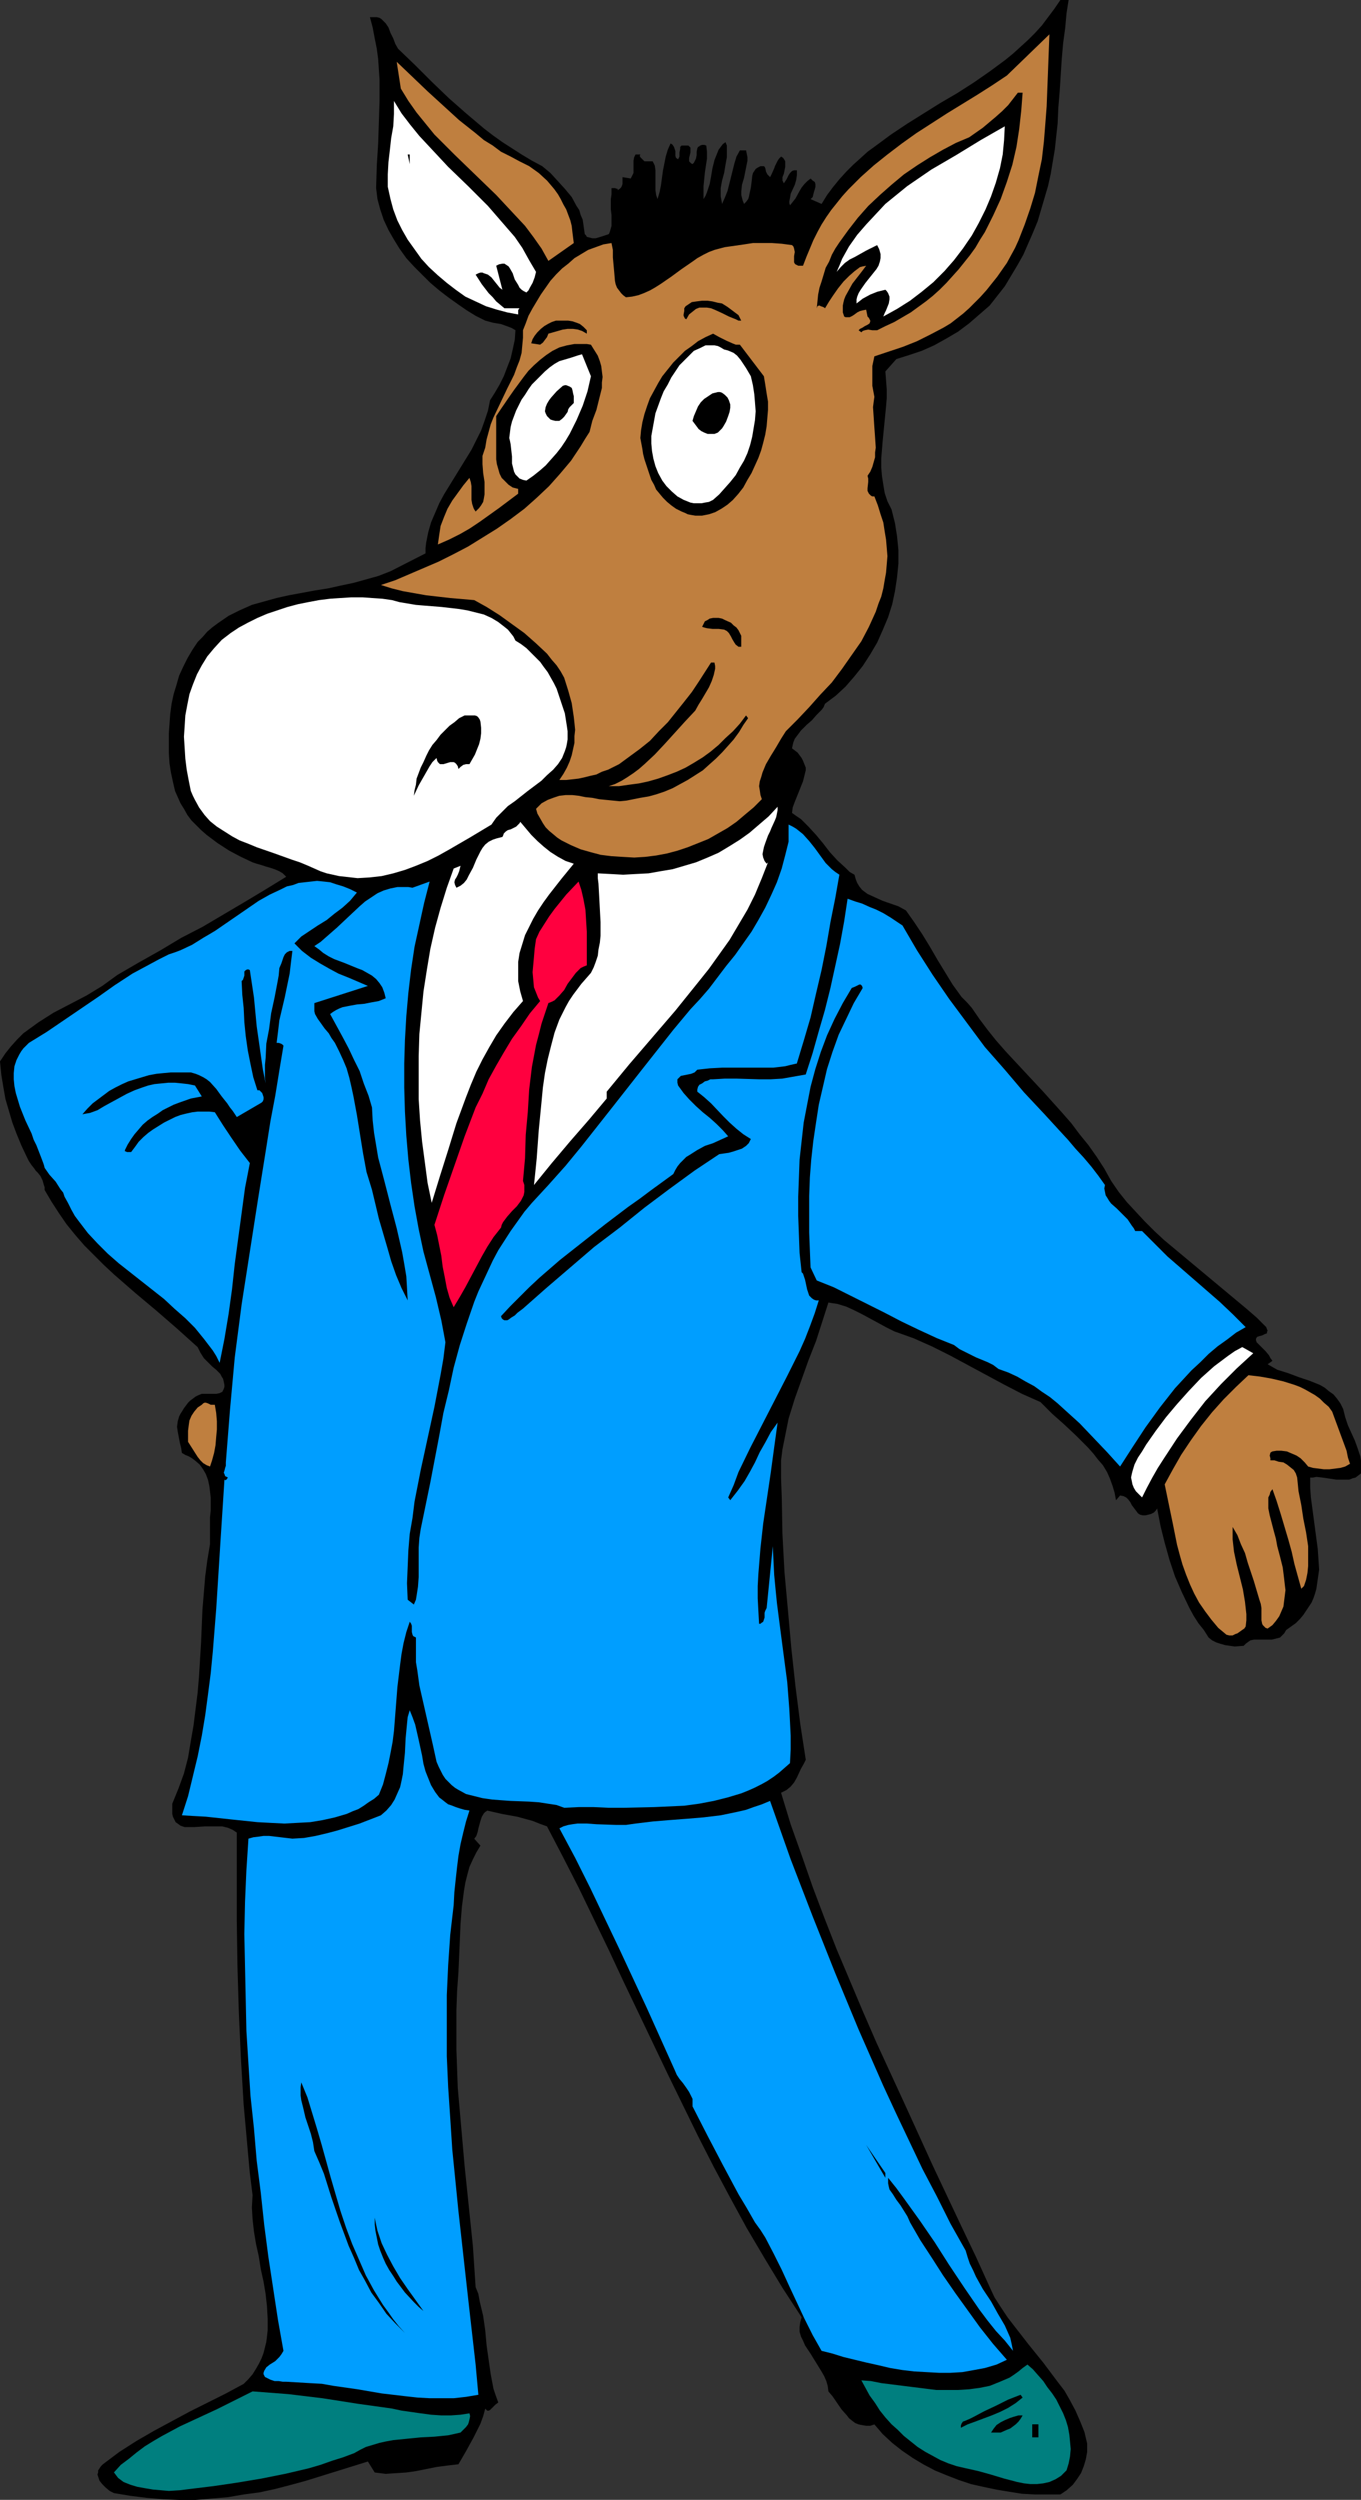 <?xml version="1.0" encoding="UTF-8" standalone="no"?>
<svg
   version="1.0"
   width="84.792mm"
   height="155.668mm"
   id="svg34"
   sodipodi:docname="Democrat 26.wmf"
   xmlns:inkscape="http://www.inkscape.org/namespaces/inkscape"
   xmlns:sodipodi="http://sodipodi.sourceforge.net/DTD/sodipodi-0.dtd"
   xmlns="http://www.w3.org/2000/svg"
   xmlns:svg="http://www.w3.org/2000/svg">
  <rect width="100%" height="100%" fill="#333333" stroke="none"/>
  <sodipodi:namedview
     id="namedview34"
     pagecolor="#ffffff"
     bordercolor="#000000"
     borderopacity="0.25"
     inkscape:showpageshadow="2"
     inkscape:pageopacity="0.0"
     inkscape:pagecheckerboard="0"
     inkscape:deskcolor="#d1d1d1"
     inkscape:document-units="mm" />
  <defs
     id="defs1">
    <pattern
       id="WMFhbasepattern"
       patternUnits="userSpaceOnUse"
       width="6"
       height="6"
       x="0"
       y="0" />
  </defs>
  <path
     style="fill:#000000;fill-opacity:1;fill-rule:evenodd;stroke:none"
     d="m 251.626,0 -0.485,3.07 -0.323,3.555 -0.485,3.555 -0.323,3.717 -0.485,7.595 -0.323,3.878 -0.162,3.717 -0.323,2.909 -0.323,3.07 -0.485,2.909 -0.485,2.909 -0.646,2.909 -0.808,2.747 -0.808,2.747 -0.808,2.747 -1.131,2.747 -1.131,2.585 -1.131,2.585 -1.454,2.585 -1.454,2.424 -1.454,2.424 -1.778,2.262 -1.778,2.262 -2.424,2.101 -2.424,2.101 -2.586,1.939 -2.747,1.616 -2.909,1.616 -2.909,1.293 -2.909,0.97 -3.071,0.97 -2.586,2.909 0.162,2.101 0.162,2.101 v 2.101 l -0.162,1.939 -0.808,8.241 -0.323,4.04 v 2.101 l 0.162,1.939 0.323,2.101 0.323,1.939 0.646,1.939 0.97,1.939 0.808,3.232 0.485,3.07 0.323,3.232 v 3.232 l -0.323,3.232 -0.485,3.232 -0.646,3.07 -0.97,3.07 -1.293,3.07 -1.293,2.909 -1.616,2.747 -1.778,2.747 -1.939,2.424 -2.101,2.424 -2.263,2.101 -2.586,1.939 -0.323,0.808 -0.485,0.646 -1.131,1.131 -1.131,1.293 -1.293,1.131 -1.293,1.293 -0.97,1.293 -0.485,0.646 -0.323,0.808 -0.162,0.646 -0.162,0.808 0.646,0.485 0.646,0.485 0.485,0.646 0.485,0.646 0.323,0.646 0.323,0.808 0.323,0.808 v 0.646 l -0.323,1.293 -0.323,1.293 -0.97,2.424 -0.97,2.424 -0.485,1.293 -0.162,1.293 1.131,0.808 0.97,0.646 1.778,1.778 1.778,1.939 1.616,1.939 1.616,2.101 1.778,1.939 1.939,1.778 0.97,0.97 1.131,0.646 0.323,1.131 0.323,0.808 0.485,0.808 0.646,0.808 0.646,0.485 0.646,0.485 1.778,0.808 1.778,0.808 3.717,1.293 1.778,0.97 1.939,2.747 1.939,2.909 1.778,2.909 1.778,3.07 1.778,2.909 1.778,2.909 2.101,2.909 1.293,1.293 1.131,1.293 1.778,2.585 1.939,2.585 1.939,2.424 2.263,2.585 4.363,4.686 4.525,4.848 4.363,4.848 2.263,2.585 1.939,2.585 2.101,2.585 1.939,2.747 1.778,2.747 1.616,2.909 1.778,2.585 1.939,2.424 2.101,2.262 2.101,2.262 2.263,2.262 2.263,2.101 4.848,4.04 4.848,4.04 4.848,4.04 4.848,4.04 2.424,2.101 2.263,2.262 0.162,0.485 0.162,0.323 -0.162,0.323 v 0.323 l -0.485,0.162 -0.646,0.323 -0.646,0.162 -0.485,0.162 -0.162,0.162 -0.162,0.323 v 0.323 l 0.162,0.485 0.646,0.646 0.485,0.485 0.97,0.97 0.808,0.97 0.323,0.646 0.485,0.646 -1.131,0.808 1.131,0.646 1.131,0.646 2.586,0.808 2.586,0.97 2.424,0.808 2.424,0.97 1.131,0.646 0.97,0.808 1.131,0.808 0.808,0.97 0.808,1.131 0.646,1.293 0.485,1.939 0.646,1.939 0.808,1.778 0.808,1.778 0.646,1.778 0.646,1.939 0.162,0.97 v 0.97 0.97 1.131 l -0.646,0.485 -0.646,0.485 -0.646,0.162 -0.808,0.323 h -1.454 -1.616 l -3.232,-0.485 -1.454,-0.162 -0.808,0.162 h -0.646 v 2.424 l 0.162,2.262 0.646,4.848 0.646,4.848 0.323,2.424 0.162,2.424 0.162,2.424 -0.323,2.262 -0.323,2.262 -0.323,1.131 -0.323,0.97 -0.485,1.131 -0.646,0.97 -0.646,0.97 -0.646,0.97 -0.808,0.97 -0.97,0.97 -1.131,0.808 -1.131,0.808 -0.485,0.808 -0.485,0.485 -0.485,0.485 -0.646,0.162 -0.646,0.162 -0.646,0.162 h -1.454 -1.454 -1.293 l -0.808,0.162 -0.485,0.323 -0.646,0.485 -0.485,0.485 -2.101,0.162 -1.131,-0.162 -1.131,-0.162 -1.131,-0.323 -0.97,-0.323 -0.97,-0.485 -0.808,-0.646 -1.131,-1.778 -1.293,-1.616 -1.131,-1.778 -0.97,-1.778 -1.778,-3.717 -1.616,-3.717 -1.293,-3.878 -1.131,-4.04 -0.97,-3.878 -0.808,-4.201 -0.323,0.485 -0.485,0.485 -0.646,0.323 -0.646,0.162 -0.646,0.162 h -0.646 l -0.646,-0.162 -0.485,-0.323 -0.485,-0.646 -0.485,-0.646 -0.485,-0.646 -0.323,-0.646 -0.485,-0.646 -0.485,-0.485 -0.646,-0.323 -0.808,-0.162 -0.97,1.131 -0.323,-1.778 -0.485,-1.616 -0.646,-1.778 -0.646,-1.454 -0.97,-1.616 -1.131,-1.293 -1.131,-1.454 -1.293,-1.454 -2.747,-2.747 -2.747,-2.585 -2.909,-2.585 -2.747,-2.747 -4.363,-1.939 -4.363,-2.262 -8.404,-4.525 -4.202,-2.262 -4.202,-2.101 -4.363,-1.939 -2.263,-0.808 -2.263,-0.808 -1.939,-0.97 -1.778,-0.97 -3.879,-2.101 -1.939,-0.97 -1.778,-0.808 -2.101,-0.646 -1.131,-0.162 -0.97,-0.162 -1.454,4.525 -1.454,4.525 -1.778,4.525 -1.616,4.525 -1.616,4.525 -1.454,4.686 -0.485,2.424 -0.485,2.424 -0.485,2.424 -0.323,2.585 v 4.201 l 0.162,4.363 0.162,8.726 0.485,9.049 0.808,8.888 0.808,9.049 0.97,8.888 1.131,8.888 0.646,4.201 0.646,4.201 -0.485,0.97 -0.646,1.131 -0.97,2.101 -0.646,1.131 -0.808,0.97 -0.97,0.808 -0.646,0.323 -0.646,0.323 2.263,7.433 2.586,7.272 2.586,7.433 2.747,7.272 2.909,7.433 3.071,7.272 3.071,7.272 3.232,7.433 6.626,14.382 6.626,14.543 6.788,14.382 3.394,7.11 3.232,7.11 1.131,2.424 1.454,2.262 1.616,2.424 1.616,2.101 3.394,4.363 3.394,4.201 3.394,4.525 1.616,2.101 1.293,2.262 1.293,2.424 1.131,2.585 0.97,2.424 0.646,2.747 v 1.939 l -0.323,1.778 -0.485,1.616 -0.646,1.616 -0.97,1.454 -0.97,1.293 -1.454,1.293 -1.454,0.97 h -3.071 -2.909 l -3.071,-0.162 -3.071,-0.485 -2.909,-0.485 -3.071,-0.646 -2.909,-0.646 -2.909,-0.97 -2.909,-1.131 -2.747,-1.131 -2.747,-1.454 -2.424,-1.454 -2.586,-1.778 -2.263,-1.778 -2.263,-2.101 -1.939,-2.262 -0.97,0.323 h -0.97 l -0.97,-0.162 -0.808,-0.162 -0.808,-0.323 -0.646,-0.485 -0.808,-0.646 -0.485,-0.646 -1.293,-1.454 -2.101,-3.07 -0.97,-1.131 -0.162,-1.293 -0.323,-1.131 -0.485,-1.131 -0.646,-1.131 -1.293,-2.101 -1.293,-2.101 -1.293,-1.939 -0.485,-1.131 -0.485,-0.97 -0.323,-1.131 v -1.131 l 0.162,-1.131 0.323,-1.131 -4.525,-6.948 -4.202,-6.948 -4.202,-7.11 -3.879,-7.11 -3.879,-7.272 -3.717,-7.272 -7.111,-14.543 -6.949,-14.543 -3.555,-7.433 -3.394,-7.272 -7.111,-14.705 -3.717,-7.272 -3.717,-7.11 -1.778,-0.646 -1.616,-0.646 -3.555,-0.97 -3.555,-0.646 -3.555,-0.808 -0.485,0.323 -0.323,0.323 -0.485,0.808 -0.323,0.97 -0.485,1.778 -0.162,0.808 -0.323,0.97 -0.485,0.646 1.454,1.616 -0.97,1.616 -0.808,1.616 -0.808,1.778 -0.485,1.778 -0.485,1.939 -0.323,1.939 -0.485,3.717 -0.323,4.04 -0.162,3.878 -0.162,3.717 -0.162,3.717 -0.323,4.525 -0.162,4.525 v 4.525 4.686 l 0.162,4.525 0.162,4.525 0.808,9.211 0.808,9.211 0.97,9.372 0.97,9.372 0.646,9.695 0.646,1.616 0.323,1.778 0.808,3.393 0.485,3.393 0.323,3.555 0.485,3.393 0.485,3.393 0.646,3.393 0.485,1.454 0.646,1.778 -0.646,0.485 -0.646,0.646 -0.646,0.646 -0.323,0.162 h -0.323 v 0 l -0.485,-0.485 -0.485,1.778 -0.646,1.778 -0.808,1.616 -0.808,1.616 -1.778,3.232 -1.778,3.07 -2.747,0.323 -2.424,0.323 -2.424,0.485 -2.424,0.485 -2.263,0.323 -2.424,0.162 -2.424,0.162 -1.293,-0.162 -1.293,-0.162 -1.616,-2.585 -7.272,2.262 -7.272,2.262 -3.555,0.97 -3.717,0.97 -3.717,0.808 -3.717,0.485 -3.717,0.646 -3.879,0.323 -3.717,0.323 h -3.879 l -3.717,-0.162 -3.879,-0.323 -3.879,-0.485 -3.879,-0.646 -0.97,-0.485 -0.97,-0.808 -0.808,-0.808 -0.646,-0.808 -0.323,-0.97 -0.162,-0.485 0.162,-0.485 v -0.485 l 0.323,-0.485 0.323,-0.485 0.485,-0.485 3.879,-2.909 4.04,-2.585 4.202,-2.424 4.202,-2.262 4.202,-2.262 8.404,-4.201 4.202,-2.262 1.131,-1.131 0.97,-1.131 0.808,-1.293 0.646,-1.131 0.646,-1.293 0.485,-1.293 0.323,-1.293 0.323,-1.293 0.162,-1.293 0.162,-1.454 v -2.747 l -0.162,-2.909 -0.323,-2.909 -0.485,-2.909 -0.646,-2.909 -0.485,-3.07 -0.646,-2.909 -0.485,-2.909 -0.323,-2.909 -0.162,-2.747 0.162,-2.909 -0.646,-5.171 -0.485,-5.333 -0.97,-10.827 -0.646,-10.827 -0.485,-10.827 -0.323,-10.827 -0.162,-10.665 v -10.503 -10.342 l -0.97,-0.646 -1.131,-0.485 -1.293,-0.323 h -1.293 -2.747 l -2.586,0.162 H 44.604 43.473 l -0.97,-0.323 -0.646,-0.485 -0.485,-0.323 -0.162,-0.323 -0.485,-0.97 -0.162,-0.646 v -0.646 -0.808 -0.97 l 1.454,-3.555 1.293,-3.555 0.97,-3.717 0.646,-3.878 0.646,-3.717 0.485,-3.878 0.485,-3.878 0.323,-3.878 0.485,-7.918 0.323,-7.756 0.323,-3.878 0.323,-3.878 0.485,-3.717 0.646,-3.878 v -1.616 -1.616 -3.07 l 0.162,-1.616 v -3.07 l -0.162,-1.454 -0.162,-1.293 -0.323,-1.454 -0.485,-1.293 -0.646,-1.131 -0.808,-1.131 -1.131,-0.97 -0.646,-0.485 -0.808,-0.485 -0.808,-0.323 -0.808,-0.485 -0.162,-1.131 -0.323,-1.293 -0.485,-2.585 -0.162,-1.131 0.162,-1.293 0.323,-1.131 0.323,-0.646 0.323,-0.485 0.485,-0.808 0.485,-0.646 0.485,-0.646 0.485,-0.485 0.646,-0.485 0.646,-0.485 0.646,-0.323 0.808,-0.323 h 0.808 0.808 1.778 l 0.808,-0.162 0.323,-0.162 0.323,-0.162 0.162,-0.323 0.162,-0.323 0.162,-0.485 v -0.485 l -0.162,-0.808 -0.162,-0.646 -0.323,-0.485 -0.323,-0.646 -0.97,-0.97 -0.97,-0.808 -0.97,-0.97 -0.97,-0.97 -0.808,-1.293 -0.323,-0.646 -0.323,-0.646 -4.848,-4.363 -4.848,-4.201 -5.01,-4.201 -5.01,-4.363 -2.424,-2.262 -2.263,-2.262 -2.263,-2.262 -2.101,-2.424 -2.101,-2.585 -1.778,-2.585 -1.778,-2.747 -1.616,-2.747 v -0.646 l -0.162,-0.485 -0.323,-1.131 L 9.535,276.806 8.889,275.998 8.404,275.513 8.08,275.028 7.434,274.22 6.788,273.251 6.303,272.281 5.01,269.534 3.879,266.787 2.909,264.201 2.101,261.454 1.293,258.707 0.808,255.96 0.323,253.052 0,249.82 l 1.293,-1.939 1.293,-1.616 1.454,-1.616 1.454,-1.454 1.778,-1.293 1.778,-1.293 1.778,-1.131 1.778,-1.131 7.757,-4.04 3.717,-2.262 1.778,-1.293 1.778,-1.293 5.01,-2.909 5.172,-2.909 4.848,-2.909 5.01,-2.585 9.858,-5.817 4.848,-2.909 5.01,-3.07 -0.808,-0.808 -0.808,-0.485 -1.131,-0.485 -0.97,-0.323 -1.131,-0.323 -0.97,-0.323 -1.131,-0.323 -0.97,-0.323 -2.747,-1.293 -2.747,-1.454 -2.747,-1.778 -1.293,-0.97 -1.293,-0.97 -1.293,-1.131 -1.131,-1.131 -1.131,-1.131 -0.97,-1.293 -0.808,-1.454 -0.808,-1.293 -0.646,-1.454 -0.646,-1.454 -0.485,-2.101 -0.485,-2.262 -0.323,-2.101 -0.162,-2.424 v -2.262 -2.424 l 0.162,-2.262 0.162,-2.262 0.323,-2.424 0.485,-2.262 0.646,-2.101 0.646,-2.262 0.97,-2.101 0.97,-1.939 1.131,-1.939 1.293,-1.939 1.131,-1.131 1.131,-1.293 1.131,-0.97 1.293,-0.97 2.586,-1.778 2.586,-1.293 2.909,-1.293 2.909,-0.808 2.909,-0.808 2.909,-0.646 6.141,-1.131 3.071,-0.485 2.909,-0.646 3.071,-0.646 2.909,-0.808 2.909,-0.808 2.909,-1.131 8.242,-4.201 v -1.293 l 0.162,-1.293 0.485,-2.424 0.646,-2.262 0.97,-2.262 0.97,-2.262 1.131,-2.101 2.586,-4.201 1.293,-2.101 1.293,-2.101 1.293,-2.101 1.131,-2.262 1.131,-2.262 0.808,-2.262 0.808,-2.424 0.485,-2.424 1.131,-1.778 1.131,-1.939 0.97,-1.939 0.808,-2.101 0.808,-2.101 0.485,-2.101 0.485,-2.262 0.162,-2.262 -0.808,-0.485 -0.808,-0.323 -1.778,-0.646 -1.939,-0.323 -1.778,-0.485 -2.263,-1.131 -2.101,-1.293 -2.101,-1.454 -2.263,-1.616 -2.101,-1.616 -2.101,-1.778 L 99.39,64.636 97.451,62.697 95.673,60.758 94.057,58.496 92.764,56.395 91.471,54.133 90.34,51.709 89.532,49.285 88.885,46.861 88.562,44.276 88.724,38.943 l 0.323,-5.171 0.162,-5.009 0.162,-5.009 V 18.745 L 89.209,16.321 89.047,13.897 88.724,11.473 88.239,9.049 87.754,6.464 87.108,4.04 h 0.808 0.808 l 0.646,0.162 0.485,0.323 0.485,0.485 0.485,0.485 0.646,0.97 0.485,1.293 0.646,1.293 0.485,1.293 0.646,1.131 4.04,3.878 3.879,3.878 4.04,3.878 4.04,3.555 4.202,3.555 2.101,1.616 2.263,1.616 2.263,1.454 2.263,1.454 2.424,1.454 2.424,1.293 1.939,1.616 1.778,1.939 1.616,1.778 1.616,1.939 1.131,2.101 0.646,0.97 0.323,1.131 0.485,1.131 0.162,1.131 0.162,1.131 0.162,1.131 0.323,0.323 0.162,0.323 0.646,0.162 0.646,0.162 h 0.808 l 1.616,-0.485 1.454,-0.485 0.162,-0.323 0.162,-0.485 0.323,-1.131 V 51.871 50.578 l -0.162,-1.293 v -1.293 -1.131 l 0.162,-1.131 v -1.454 h 0.808 l 0.485,0.162 h 0.162 v 0.323 l 0.485,-0.323 0.323,-0.323 0.162,-0.323 0.162,-0.485 v -0.808 -0.808 l 1.939,0.323 0.323,-0.646 0.323,-0.646 v -0.808 -2.101 l 0.162,-0.808 0.323,-0.646 h 1.131 l -0.162,0.323 0.162,0.323 0.323,0.323 0.323,0.323 0.323,0.323 h 1.939 l 0.485,0.97 0.162,1.131 v 1.131 3.555 l 0.162,1.131 0.323,0.97 0.485,-1.616 0.323,-1.616 0.485,-3.555 0.323,-1.616 0.323,-1.616 0.485,-1.616 0.646,-1.454 0.323,0.162 0.162,0.162 0.323,0.485 0.162,0.485 0.162,0.485 v 1.131 l 0.162,0.485 0.485,0.323 0.162,-0.323 0.162,-0.323 v -0.97 l 0.162,-0.808 v -0.485 l 0.323,-0.323 h 1.616 l 0.323,0.323 0.162,0.162 v 0.646 0.485 l -0.323,1.293 v 0.485 0.323 l 0.162,0.162 0.323,0.323 0.323,0.162 0.323,-0.323 0.162,-0.323 0.323,-0.646 0.162,-0.808 v -0.808 l 0.162,-0.808 0.162,-0.323 0.323,-0.162 0.162,-0.162 0.485,-0.162 h 0.485 l 0.485,0.162 0.162,1.454 v 1.616 l -0.485,3.232 -0.323,3.232 v 1.616 1.454 l 0.485,-0.808 0.323,-0.808 0.646,-1.939 0.323,-1.778 0.323,-1.939 0.485,-1.939 0.646,-1.616 0.323,-0.808 0.485,-0.646 0.485,-0.646 0.646,-0.485 0.323,0.808 v 0.97 1.778 l -0.323,1.778 -0.323,1.939 -0.485,1.778 -0.323,1.778 v 1.939 l 0.162,0.808 0.162,0.97 0.646,-1.454 0.646,-1.616 1.616,-6.464 0.485,-1.616 0.808,-1.454 h 1.454 l 0.162,0.808 0.162,0.808 v 0.808 l -0.162,0.808 -0.323,1.616 -0.323,1.616 -0.485,1.616 -0.162,1.616 v 0.808 l 0.162,0.646 0.162,0.646 0.323,0.808 0.485,-0.485 0.485,-0.646 0.162,-0.485 0.162,-0.808 0.323,-1.454 0.162,-1.293 0.162,-1.454 0.162,-0.646 0.323,-0.485 0.323,-0.485 0.485,-0.323 0.646,-0.323 h 0.808 l 0.162,0.162 0.162,0.323 0.162,0.808 0.323,0.646 0.323,0.323 0.323,0.323 0.323,-0.646 0.646,-1.454 0.162,-0.485 0.646,-1.293 0.323,-0.485 0.485,-0.485 0.485,0.323 0.323,0.485 0.162,0.323 v 0.485 0.808 l -0.162,0.808 -0.162,0.808 -0.323,0.808 v 0.808 l 0.162,0.323 0.162,0.323 0.323,-0.485 0.323,-0.485 0.485,-0.97 0.323,-0.485 0.485,-0.485 0.485,-0.162 h 0.646 v 0.646 0.485 l -0.162,1.131 -0.323,1.131 -0.97,2.101 -0.162,0.97 -0.162,0.808 v 0.485 l 0.162,0.485 0.646,-0.808 0.646,-0.808 0.97,-1.778 0.485,-0.808 0.646,-0.808 0.646,-0.646 0.808,-0.646 0.485,0.485 0.485,0.323 0.162,0.485 v 0.646 l -0.162,0.646 -0.162,0.485 -0.323,1.293 -0.485,0.485 2.586,1.131 1.293,-2.101 1.454,-1.939 1.454,-1.778 1.616,-1.778 1.616,-1.616 1.616,-1.454 1.778,-1.616 1.778,-1.293 3.717,-2.747 3.879,-2.585 7.757,-4.848 3.879,-2.262 4.04,-2.585 3.717,-2.585 3.717,-2.747 1.778,-1.454 1.778,-1.616 1.778,-1.616 1.616,-1.616 1.616,-1.778 1.454,-1.939 1.454,-1.939 L 249.687,0 Z"
     id="path1" />
  <path
     style="fill:#bf7f3f;fill-opacity:1;fill-rule:evenodd;stroke:none"
     d="m 230.779,69.969 -1.293,1.293 -1.293,1.293 -1.454,1.293 -1.454,1.131 -1.454,1.131 -1.616,0.97 -3.071,1.616 -3.232,1.616 -3.232,1.293 -3.394,1.131 -3.394,1.131 -0.485,2.262 v 2.262 2.424 l 0.485,2.585 -0.162,1.131 -0.162,1.293 0.162,2.424 0.162,2.424 0.162,2.262 0.162,2.424 -0.162,1.131 v 1.131 l -0.323,1.131 -0.323,1.131 -0.485,1.131 -0.646,0.97 0.162,0.646 v 0.808 l -0.162,1.454 v 0.646 l 0.323,0.646 0.162,0.162 0.323,0.323 0.323,0.162 h 0.485 l 0.808,2.101 0.646,2.101 0.646,1.939 0.323,2.101 0.323,1.939 0.162,1.939 0.162,1.939 -0.162,1.939 -0.162,1.939 -0.323,1.778 -0.323,1.939 -0.485,1.939 -0.646,1.616 -0.646,1.939 -0.808,1.778 -0.808,1.778 -1.778,3.393 -2.263,3.232 -2.263,3.232 -2.424,3.232 -2.747,2.909 -2.586,2.909 -2.747,2.909 -2.747,2.747 -1.131,1.778 -1.131,1.939 -1.293,2.101 -1.131,1.939 -0.808,1.939 -0.323,1.131 -0.323,0.97 -0.162,1.131 0.162,0.97 0.162,1.131 0.323,0.97 -1.939,1.939 -1.939,1.616 -2.101,1.778 -2.101,1.454 -2.263,1.293 -2.263,1.293 -2.424,0.97 -2.424,0.97 -2.424,0.808 -2.424,0.646 -2.586,0.485 -2.586,0.323 -2.586,0.162 -2.747,-0.162 -2.586,-0.162 -2.586,-0.323 -2.424,-0.646 -2.263,-0.646 -2.263,-0.97 -2.263,-1.131 -0.97,-0.646 -0.97,-0.808 -0.97,-0.808 -0.808,-0.808 -0.646,-0.97 -0.646,-1.131 -0.646,-1.131 -0.323,-1.131 0.646,-0.646 0.646,-0.646 1.454,-0.808 1.293,-0.485 1.454,-0.485 1.454,-0.162 h 1.616 l 1.454,0.162 1.616,0.323 1.616,0.162 1.616,0.323 3.232,0.323 1.616,0.162 1.616,-0.162 1.616,-0.323 1.616,-0.323 1.939,-0.323 1.778,-0.485 1.939,-0.646 1.939,-0.808 1.778,-0.97 1.778,-0.97 1.778,-1.131 1.778,-1.131 1.616,-1.454 1.454,-1.293 1.454,-1.454 1.454,-1.616 1.293,-1.454 1.293,-1.778 0.97,-1.616 1.131,-1.616 -0.485,-0.646 -1.454,1.939 -1.616,1.778 -1.778,1.616 -1.616,1.616 -1.939,1.616 -1.778,1.293 -2.101,1.293 -1.939,1.131 -2.101,0.97 -2.101,0.808 -2.263,0.808 -2.263,0.646 -2.263,0.485 -2.424,0.323 -2.263,0.323 h -2.424 l 1.454,-0.485 1.616,-0.808 1.293,-0.808 1.454,-0.97 1.293,-0.97 1.293,-1.131 2.424,-2.262 2.424,-2.585 4.687,-5.171 2.424,-2.585 0.808,-1.454 0.808,-1.293 1.616,-2.747 0.646,-1.454 0.485,-1.454 0.323,-1.454 v -0.646 l -0.162,-0.808 h -0.808 l -1.454,2.262 -1.454,2.262 -1.616,2.424 -1.778,2.262 -1.939,2.424 -1.939,2.424 -2.101,2.101 -2.101,2.262 -2.424,1.939 -2.424,1.778 -2.424,1.778 -2.586,1.293 -1.454,0.485 -1.293,0.646 -1.454,0.323 -1.293,0.323 -1.454,0.323 -1.454,0.162 -1.454,0.162 h -1.616 l 0.97,-1.454 0.808,-1.454 0.646,-1.454 0.485,-1.454 0.323,-1.454 0.323,-1.454 v -1.616 l 0.162,-1.454 -0.162,-1.616 -0.162,-1.454 -0.485,-3.232 -0.808,-2.909 -0.97,-3.07 -0.808,-1.454 -0.97,-1.454 -1.131,-1.293 -1.131,-1.454 -2.586,-2.424 -2.747,-2.424 -2.909,-2.101 -2.909,-2.101 -3.071,-1.939 -2.909,-1.616 -5.656,-0.485 -5.656,-0.646 -2.747,-0.485 -2.747,-0.485 -2.586,-0.646 -2.586,-0.808 3.394,-1.131 3.394,-1.454 3.394,-1.454 3.394,-1.454 3.555,-1.778 3.394,-1.778 3.394,-2.101 3.394,-2.101 3.232,-2.262 3.232,-2.424 2.909,-2.585 2.909,-2.747 2.586,-2.909 2.586,-3.07 2.263,-3.393 0.97,-1.616 1.131,-1.778 0.646,-2.585 0.97,-2.585 0.646,-2.585 0.646,-2.585 v -1.293 l 0.162,-1.293 -0.162,-1.293 -0.162,-1.293 -0.323,-1.131 -0.485,-1.293 -0.808,-1.293 -0.808,-1.293 -0.97,-0.162 h -0.97 -0.97 -0.97 l -1.778,0.323 -1.778,0.485 -1.616,0.808 -1.454,0.97 -1.454,1.131 -1.454,1.293 -1.293,1.293 -1.131,1.454 -2.263,3.07 -1.131,1.616 -2.101,3.07 -0.97,1.454 v 1.131 1.293 2.585 2.585 2.585 l 0.162,1.131 0.323,1.131 0.323,1.131 0.485,0.97 0.808,0.808 0.808,0.808 0.97,0.646 1.293,0.323 v 1.131 l -4.525,3.393 -4.525,3.232 -2.424,1.616 -2.263,1.293 -2.586,1.293 -2.586,1.131 0.323,-2.262 0.323,-2.101 0.808,-2.101 0.808,-1.939 1.131,-1.939 1.293,-1.778 1.293,-1.778 1.454,-1.778 0.323,0.97 0.162,0.97 v 1.131 2.101 l 0.162,0.97 0.323,0.97 0.162,0.323 0.323,0.485 0.808,-0.808 0.485,-0.646 0.485,-0.808 0.162,-0.808 0.162,-0.97 v -0.97 -1.939 l -0.323,-2.101 -0.162,-2.101 v -0.97 -0.97 l 0.323,-0.97 0.323,-0.97 0.323,-1.939 0.485,-1.778 0.485,-1.778 0.646,-1.616 1.616,-3.393 1.616,-3.393 1.616,-3.232 0.646,-1.778 0.646,-1.616 0.485,-1.778 0.162,-1.778 0.162,-1.778 v -1.778 l 0.646,-1.616 0.646,-1.778 0.97,-1.778 0.97,-1.616 0.97,-1.616 1.131,-1.616 1.131,-1.616 1.293,-1.454 1.454,-1.454 1.454,-1.131 1.454,-1.293 1.616,-0.97 1.616,-0.97 1.778,-0.646 1.778,-0.646 1.939,-0.323 0.323,1.616 v 1.778 l 0.162,1.778 0.162,1.778 0.162,1.939 0.162,0.808 0.323,0.808 0.485,0.646 0.485,0.646 0.485,0.485 0.646,0.485 1.454,-0.162 1.454,-0.323 1.293,-0.485 1.454,-0.646 1.131,-0.646 1.293,-0.808 2.586,-1.778 2.424,-1.778 2.586,-1.778 1.131,-0.808 1.454,-0.808 1.293,-0.646 1.293,-0.485 2.424,-0.646 2.263,-0.323 2.263,-0.323 2.101,-0.323 h 2.263 2.263 l 2.263,0.162 2.424,0.323 0.323,0.323 0.162,0.485 0.162,0.808 -0.162,0.97 v 0.323 0.485 0.646 l 0.162,0.323 0.162,0.162 0.323,0.162 0.323,0.162 h 0.485 0.646 l 0.808,-2.101 0.808,-1.939 0.808,-1.939 0.97,-1.939 0.97,-1.778 1.131,-1.778 1.131,-1.616 2.586,-3.232 1.454,-1.616 2.909,-2.909 3.071,-2.747 3.232,-2.585 3.394,-2.585 3.394,-2.424 7.272,-4.686 7.111,-4.363 3.555,-2.262 3.394,-2.262 10.02,-9.695 -0.323,8.564 -0.323,8.403 -0.323,4.201 -0.323,4.04 -0.485,4.201 -0.808,3.878 -0.808,4.04 -1.131,3.717 -1.293,3.717 -1.454,3.717 -0.808,1.778 -0.97,1.778 -0.97,1.778 -2.263,3.232 -2.586,3.232 z"
     id="path2" />
  <path
     style="fill:#bf7f3f;fill-opacity:1;fill-rule:evenodd;stroke:none"
     d="m 124.601,39.105 2.263,1.616 1.939,1.778 0.97,1.131 0.808,0.97 0.808,1.131 0.646,1.131 0.646,1.293 0.646,1.131 0.485,1.293 0.485,1.293 0.323,1.293 0.162,1.454 0.162,1.293 0.162,1.293 -5.98,4.201 -1.616,-2.909 -1.939,-2.747 -1.939,-2.585 -2.263,-2.424 -2.263,-2.424 -2.263,-2.424 -4.848,-4.686 -4.848,-4.686 -2.424,-2.424 -2.424,-2.424 -2.101,-2.585 -2.101,-2.585 -1.939,-2.747 -1.778,-2.909 -0.97,-6.302 3.555,3.393 3.717,3.555 3.717,3.393 3.717,3.393 3.879,3.07 1.939,1.616 2.101,1.293 1.939,1.454 2.263,1.131 2.101,1.131 z"
     id="path3" />
  <path
     style="fill:#000000;fill-opacity:1;fill-rule:evenodd;stroke:none"
     d="m 240.798,21.815 -0.323,4.201 -0.485,4.363 -0.646,4.201 -0.97,4.201 -1.293,4.04 -1.454,4.04 -1.778,3.878 -1.939,3.878 -1.131,1.778 -1.131,1.939 -1.293,1.778 -1.293,1.616 -1.293,1.616 -1.454,1.616 -1.454,1.616 -1.616,1.616 -1.616,1.454 -1.616,1.293 -1.778,1.293 -1.778,1.293 -1.939,1.131 -1.939,1.131 -2.101,0.97 -1.939,0.97 h -1.131 l -0.97,-0.162 -0.808,0.162 -0.485,0.162 -0.323,0.323 -0.646,-0.485 0.323,-0.323 0.646,-0.323 0.485,-0.323 0.646,-0.323 0.485,-0.323 0.162,-0.485 v -0.162 l -0.162,-0.323 -0.162,-0.323 -0.323,-0.323 -0.323,-1.616 -0.808,0.162 -0.646,0.162 -0.646,0.323 -0.646,0.485 -0.485,0.323 -0.646,0.323 h -0.646 -0.323 l -0.323,-0.162 -0.323,-0.97 v -0.808 -0.808 l 0.162,-0.808 0.162,-0.646 0.323,-0.808 0.808,-1.454 0.808,-1.454 2.263,-2.909 0.97,-1.293 -0.808,0.162 -0.646,0.162 -0.646,0.485 -0.646,0.485 -1.293,1.131 -1.293,1.293 -1.293,1.616 -1.131,1.616 -0.97,1.454 -0.97,1.616 -0.162,-0.162 -0.323,-0.162 -0.485,-0.162 -0.323,-0.162 h -0.162 l -0.323,0.162 -0.162,0.485 0.162,-1.616 0.162,-1.616 0.323,-1.616 0.485,-1.454 0.485,-1.616 0.485,-1.616 0.808,-1.454 0.646,-1.616 0.808,-1.454 0.97,-1.454 2.101,-2.909 2.263,-2.909 2.424,-2.747 2.747,-2.585 2.747,-2.424 2.909,-2.424 3.071,-2.101 3.071,-1.939 3.071,-1.778 3.071,-1.616 3.071,-1.293 1.616,-1.131 1.616,-1.131 3.071,-2.585 1.454,-1.293 1.454,-1.454 1.131,-1.454 1.131,-1.454 z"
     id="path4" />
  <path
     style="fill:#ffffff;fill-opacity:1;fill-rule:evenodd;stroke:none"
     d="m 126.217,63.99 -0.323,1.293 -0.485,1.293 -0.646,1.131 -0.323,0.646 -0.485,0.485 -0.646,-0.323 -0.485,-0.323 -0.485,-0.485 -0.323,-0.646 -0.808,-1.293 -0.485,-1.454 -0.646,-1.131 -0.323,-0.485 -0.485,-0.323 -0.485,-0.323 h -0.485 l -0.808,0.162 -0.646,0.323 1.454,5.656 -0.646,-0.485 -0.646,-0.808 -1.293,-1.616 -0.808,-0.646 -0.485,-0.162 -0.485,-0.162 -0.323,-0.162 h -0.485 l -0.485,0.162 -0.646,0.323 1.454,2.262 1.616,2.101 0.97,0.97 0.808,0.97 0.97,0.808 0.97,0.808 h 3.717 -0.162 l -0.162,0.162 -0.162,0.323 v 0.97 l -2.586,-0.485 -2.424,-0.646 -2.586,-0.808 -2.424,-1.131 -2.424,-1.131 -2.263,-1.616 -2.101,-1.616 -2.101,-1.778 -2.101,-1.939 -1.778,-1.939 -1.616,-2.262 -1.616,-2.262 -1.293,-2.262 -1.131,-2.262 -0.97,-2.585 -0.646,-2.424 -0.323,-1.454 -0.323,-1.454 v -1.454 -1.454 l 0.162,-2.909 0.323,-2.747 0.323,-2.909 0.485,-2.747 0.162,-2.909 v -1.616 -1.454 l 1.778,2.909 2.101,2.747 2.101,2.585 2.263,2.424 4.525,4.848 4.687,4.525 4.687,4.686 2.101,2.424 2.101,2.424 2.101,2.424 1.778,2.585 1.616,2.909 z"
     id="path5" />
  <path
     style="fill:#ffffff;fill-opacity:1;fill-rule:evenodd;stroke:none"
     d="m 207.992,74.494 0.323,-0.808 0.323,-0.646 0.323,-0.808 0.323,-0.808 0.162,-0.97 v -0.646 l -0.323,-0.808 -0.323,-0.485 -0.323,-0.323 -1.939,0.485 -1.616,0.646 -1.778,0.97 -1.454,1.131 v -0.97 l 0.162,-0.646 0.323,-0.808 0.485,-0.808 1.131,-1.616 0.646,-0.808 0.646,-0.808 1.293,-1.616 0.485,-0.808 0.323,-0.97 0.162,-0.808 v -0.97 l -0.323,-1.131 -0.485,-0.97 -2.586,1.293 -2.586,1.454 -1.293,0.646 -1.131,0.808 -0.97,0.97 -0.97,1.131 0.646,-1.454 0.646,-1.616 1.616,-2.909 1.939,-2.747 2.101,-2.424 2.263,-2.424 2.263,-2.424 2.586,-2.101 2.586,-2.101 5.656,-3.878 5.818,-3.393 2.909,-1.778 2.909,-1.778 5.656,-3.232 -0.162,3.232 -0.323,3.393 -0.646,3.232 -0.97,3.393 -1.131,3.232 -1.293,3.07 -1.616,3.232 -1.616,2.909 -2.101,3.07 -2.101,2.747 -2.263,2.585 -2.586,2.585 -2.747,2.262 -2.747,2.101 -3.071,1.939 z"
     id="path6" />
  <path
     style="fill:#000000;fill-opacity:1;fill-rule:evenodd;stroke:none"
     d="m 96.481,38.62 -0.485,-2.262 h 0.485 z"
     id="path7" />
  <path
     style="fill:#000000;fill-opacity:1;fill-rule:evenodd;stroke:none"
     d="m 174.538,75.463 h -0.646 l -0.646,-0.323 -0.808,-0.323 -0.808,-0.323 -1.616,-0.808 -1.778,-0.808 -0.808,-0.323 -0.97,-0.162 h -0.97 -0.808 l -0.808,0.323 -0.808,0.646 -0.808,0.646 -0.646,1.131 -0.323,-0.162 -0.162,-0.323 -0.162,-0.323 v -0.323 l 0.162,-0.808 v -0.646 l 0.323,-0.485 0.485,-0.323 0.485,-0.323 0.485,-0.323 1.131,-0.162 1.293,-0.162 h 1.293 l 1.131,0.162 1.293,0.323 0.97,0.162 1.293,0.808 1.293,0.97 0.646,0.485 0.646,0.485 0.323,0.646 z"
     id="path8" />
  <path
     style="fill:#000000;fill-opacity:1;fill-rule:evenodd;stroke:none"
     d="m 138.176,77.725 v 0.808 l -1.131,-0.646 -0.97,-0.323 -1.131,-0.162 h -1.293 l -1.131,0.162 -1.131,0.323 -2.263,0.646 -0.323,0.808 -0.485,0.646 -0.485,0.646 -0.646,0.485 -2.101,-0.323 0.323,-0.97 0.485,-0.808 0.646,-0.808 0.808,-0.808 0.808,-0.646 0.808,-0.485 0.97,-0.485 0.97,-0.323 h 1.939 0.97 l 0.97,0.162 0.97,0.323 0.808,0.323 0.808,0.646 z"
     id="path9" />
  <path
     style="fill:#000000;fill-opacity:1;fill-rule:evenodd;stroke:none"
     d="m 179.872,88.552 0.323,1.939 0.323,2.101 0.323,1.939 v 1.939 l -0.162,1.939 -0.162,1.939 -0.323,1.939 -0.485,1.939 -0.485,1.778 -0.646,1.778 -0.808,1.778 -0.808,1.778 -0.97,1.616 -0.97,1.778 -1.131,1.454 -1.293,1.454 -1.293,1.131 -1.454,0.97 -1.454,0.808 -1.454,0.485 -1.616,0.323 h -1.616 l -0.97,-0.162 -0.808,-0.162 -0.646,-0.323 -0.808,-0.323 -1.293,-0.646 -1.131,-0.808 -0.97,-0.808 -0.97,-0.97 -0.808,-0.97 -0.808,-0.97 -0.485,-1.131 -0.646,-1.131 -0.808,-2.424 -0.808,-2.424 -0.323,-1.293 -0.162,-1.131 -0.485,-2.585 0.162,-1.778 0.323,-1.939 0.485,-1.939 0.646,-1.939 0.646,-1.778 0.97,-1.778 0.97,-1.778 0.97,-1.616 1.293,-1.616 1.293,-1.616 1.293,-1.293 1.454,-1.454 1.616,-1.131 1.454,-1.131 1.778,-0.97 1.778,-0.808 1.454,0.808 1.616,0.808 1.454,0.646 0.808,0.323 h 0.97 z"
     id="path10" />
  <path
     style="fill:#ffffff;fill-opacity:1;fill-rule:evenodd;stroke:none"
     d="m 176.801,88.552 0.485,2.101 0.323,2.101 0.162,1.939 0.162,2.101 -0.162,2.101 -0.323,1.939 -0.323,1.939 -0.485,1.939 -0.646,1.939 -0.808,1.778 -0.97,1.616 -0.97,1.778 -1.293,1.616 -1.293,1.454 -1.293,1.454 -1.454,1.293 -0.97,0.485 -0.97,0.162 -0.808,0.162 h -0.97 -0.808 l -0.808,-0.162 -0.808,-0.323 -0.808,-0.323 -1.454,-0.808 -1.293,-1.131 -1.293,-1.293 -0.97,-1.293 -0.97,-1.778 -0.646,-1.616 -0.485,-1.778 -0.323,-1.778 -0.162,-1.778 v -1.778 l 0.323,-1.778 0.323,-1.778 0.323,-1.778 0.646,-1.778 0.646,-1.778 0.646,-1.616 0.97,-1.616 0.808,-1.616 0.97,-1.454 0.97,-1.454 1.131,-1.131 1.131,-1.131 1.131,-1.131 1.454,-0.646 0.646,-0.323 0.646,-0.323 h 0.646 0.808 0.646 l 0.808,0.162 0.646,0.323 0.808,0.485 0.646,0.162 0.485,0.162 1.131,0.485 0.808,0.646 0.808,0.97 0.646,0.97 0.646,0.97 z"
     id="path11" />
  <path
     style="fill:#ffffff;fill-opacity:1;fill-rule:evenodd;stroke:none"
     d="m 139.146,88.552 -0.808,3.555 -1.131,3.393 -1.454,3.393 -0.808,1.616 -0.808,1.616 -0.97,1.616 -0.97,1.454 -1.131,1.454 -1.293,1.454 -1.293,1.454 -1.293,1.131 -1.616,1.293 -1.616,1.131 -0.808,-0.162 -0.808,-0.323 -0.485,-0.485 -0.485,-0.485 -0.323,-0.646 -0.162,-0.646 -0.323,-1.293 v -1.616 l -0.162,-1.454 -0.162,-1.454 -0.162,-0.808 -0.162,-0.646 0.162,-1.293 0.162,-1.293 0.323,-1.293 0.485,-1.293 0.485,-1.293 0.646,-1.293 0.646,-1.293 0.808,-1.131 0.808,-1.293 0.808,-1.131 2.101,-2.101 0.97,-0.97 1.131,-0.97 1.131,-0.808 1.131,-0.646 2.747,-0.808 1.454,-0.485 1.131,-0.323 z"
     id="path12" />
  <path
     style="fill:#000000;fill-opacity:1;fill-rule:evenodd;stroke:none"
     d="m 135.106,94.854 -0.485,0.485 -0.485,0.485 -0.323,0.485 -0.162,0.646 -0.808,1.131 -0.485,0.485 -0.646,0.485 h -0.485 -0.485 l -0.646,-0.162 -0.485,-0.162 -0.485,-0.485 -0.323,-0.323 -0.323,-0.646 -0.162,-0.485 0.162,-0.97 0.323,-0.808 0.485,-0.808 0.485,-0.646 1.293,-1.454 1.454,-1.293 0.485,-0.162 h 0.323 l 0.808,0.323 0.485,0.323 0.162,0.485 0.162,0.808 0.162,0.646 z"
     id="path13" />
  <path
     style="fill:#000000;fill-opacity:1;fill-rule:evenodd;stroke:none"
     d="m 171.468,97.924 -0.485,1.293 -0.646,1.131 -0.323,0.485 -0.485,0.485 -0.485,0.485 -0.808,0.323 h -0.808 -0.808 l -0.808,-0.323 -0.646,-0.323 -0.646,-0.485 -0.485,-0.646 -0.97,-1.293 0.323,-1.131 0.485,-1.131 0.485,-1.131 0.646,-0.97 0.808,-0.808 0.97,-0.646 0.97,-0.646 1.293,-0.323 h 0.485 l 0.485,0.162 0.646,0.485 0.646,0.646 0.323,0.646 0.323,0.97 v 0.808 l -0.162,0.97 z"
     id="path14" />
  <path
     style="fill:#ffffff;fill-opacity:1;fill-rule:evenodd;stroke:none"
     d="m 121.369,150.765 1.293,0.808 1.293,0.97 1.131,1.131 0.97,0.97 1.131,1.131 0.808,1.131 0.97,1.293 1.454,2.585 0.646,1.293 0.97,2.909 0.97,2.909 0.485,3.07 0.162,1.131 v 0.97 0.97 l -0.162,0.97 -0.162,0.808 -0.323,0.97 -0.646,1.616 -0.97,1.454 -1.131,1.293 -1.454,1.293 -1.293,1.293 -3.232,2.424 -3.071,2.424 -1.616,1.131 -1.454,1.454 -1.293,1.293 -1.131,1.616 -4.848,2.909 -5.01,2.909 -2.586,1.454 -2.586,1.293 -2.747,1.131 -2.586,0.97 -2.747,0.808 -2.747,0.646 -2.909,0.323 -2.747,0.162 -1.454,-0.162 -1.454,-0.162 -1.454,-0.162 -1.454,-0.323 -1.454,-0.323 -1.454,-0.485 -1.454,-0.646 -1.454,-0.646 -1.939,-0.808 -1.939,-0.646 -4.04,-1.454 -4.202,-1.454 -1.939,-0.808 -2.101,-0.808 -1.778,-0.97 -1.778,-1.131 -1.778,-1.131 -1.616,-1.293 -1.293,-1.454 -1.293,-1.778 -0.97,-1.778 -0.485,-0.97 -0.485,-1.131 -0.485,-2.424 -0.485,-2.585 -0.323,-2.585 -0.162,-2.585 -0.162,-2.585 0.162,-2.424 0.162,-2.585 0.485,-2.585 0.485,-2.424 0.808,-2.262 0.97,-2.424 1.131,-2.101 1.293,-2.101 1.616,-1.939 1.778,-1.939 2.101,-1.616 1.939,-1.293 2.101,-1.131 2.263,-1.131 2.263,-0.97 2.424,-0.808 2.424,-0.808 2.424,-0.646 2.424,-0.485 2.586,-0.485 2.586,-0.323 2.424,-0.162 2.586,-0.162 h 2.586 l 2.263,0.162 2.424,0.162 2.263,0.323 1.778,0.485 1.939,0.323 1.939,0.323 1.939,0.162 4.04,0.323 4.202,0.485 1.939,0.323 1.939,0.485 1.939,0.485 1.778,0.808 1.616,0.97 1.454,1.131 0.808,0.646 0.646,0.808 0.646,0.808 z"
     id="path15" />
  <path
     style="fill:#000000;fill-opacity:1;fill-rule:evenodd;stroke:none"
     d="m 174.538,149.633 v 2.585 0 h -0.323 -0.323 l -0.646,-0.485 -0.323,-0.485 -0.485,-0.808 -0.323,-0.646 -0.485,-0.808 -0.485,-0.485 -0.323,-0.162 -0.323,-0.162 -1.293,-0.162 h -1.454 l -1.293,-0.162 -0.646,-0.162 -0.485,-0.162 0.323,-0.646 0.323,-0.646 0.646,-0.323 0.485,-0.323 0.808,-0.162 h 0.646 0.646 l 0.808,0.162 0.646,0.323 1.454,0.646 0.646,0.646 0.646,0.485 0.485,0.646 0.323,0.646 z"
     id="path16" />
  <path
     style="fill:#000000;fill-opacity:1;fill-rule:evenodd;stroke:none"
     d="m 113.127,169.832 0.162,1.454 v 1.293 l -0.162,1.293 -0.323,1.293 -0.97,2.424 -1.293,2.262 h -0.323 -0.485 l -0.646,0.162 -0.646,0.485 -0.485,0.485 -0.162,-0.646 -0.323,-0.485 -0.323,-0.323 -0.323,-0.162 h -0.485 -0.323 l -1.616,0.485 h -0.323 -0.485 l -0.162,-0.162 -0.323,-0.323 -0.162,-0.323 -0.162,-0.646 -0.97,0.97 -0.646,0.97 -1.293,2.262 -1.293,2.262 -1.131,2.424 0.162,-1.293 0.323,-1.293 0.162,-1.454 0.485,-1.293 0.485,-1.293 0.646,-1.293 0.646,-1.454 0.646,-1.293 0.808,-1.293 0.97,-1.131 0.97,-1.293 0.97,-0.97 1.131,-1.131 1.131,-0.808 1.131,-0.97 1.293,-0.646 h 1.131 1.293 l 0.485,0.162 0.323,0.323 0.323,0.485 z"
     id="path17" />
  <path
     style="fill:#ffffff;fill-opacity:1;fill-rule:evenodd;stroke:none"
     d="m 180.518,203.282 0.323,-0.323 -1.454,3.717 -1.616,3.878 -1.778,3.555 -2.101,3.555 -2.101,3.555 -2.424,3.393 -2.424,3.393 -2.586,3.232 -5.333,6.625 -10.828,12.604 -5.333,6.464 v 1.616 l -4.202,5.009 -4.363,5.009 -4.363,5.171 -4.202,5.171 0.323,-3.07 0.323,-3.232 0.485,-6.625 0.646,-6.625 0.323,-3.393 0.485,-3.393 0.646,-3.232 0.808,-3.232 0.808,-3.07 1.131,-3.07 1.454,-2.909 0.808,-1.454 0.97,-1.454 0.97,-1.293 0.97,-1.293 1.131,-1.293 1.131,-1.293 0.646,-1.293 0.485,-1.293 0.485,-1.454 0.162,-1.454 0.323,-1.616 0.162,-1.616 v -3.232 l -0.162,-3.07 -0.162,-3.07 -0.162,-2.909 -0.162,-1.293 v -1.131 l 3.071,0.162 2.909,0.162 2.909,-0.162 3.071,-0.162 2.747,-0.485 2.909,-0.485 2.747,-0.808 2.747,-0.808 2.747,-1.131 2.586,-1.131 2.424,-1.454 2.586,-1.616 2.263,-1.616 2.263,-1.939 2.263,-1.939 2.101,-2.262 v 0.808 l -0.162,0.808 -0.162,0.808 -0.323,0.808 -0.808,1.778 -0.323,0.808 -0.485,0.97 -0.646,1.778 -0.323,0.97 -0.162,0.808 -0.162,0.808 0.162,0.808 0.323,0.808 z"
     id="path18" />
  <path
     style="fill:#ffffff;fill-opacity:1;fill-rule:evenodd;stroke:none"
     d="m 135.106,203.282 -2.909,3.555 -2.909,3.717 -1.293,1.778 -1.293,1.939 -1.131,1.939 -0.97,1.939 -0.97,1.939 -0.646,2.101 -0.646,2.101 -0.323,2.101 v 2.262 2.262 l 0.485,2.424 0.646,2.262 -2.263,2.585 -2.101,2.747 -1.939,2.747 -1.616,2.747 -1.616,2.909 -1.454,2.909 -1.293,3.07 -1.131,2.909 -2.263,6.14 -1.939,6.302 -1.939,6.14 -1.939,6.302 -0.97,-4.686 -0.646,-4.848 -0.646,-4.848 -0.485,-5.009 -0.323,-5.009 v -5.009 -5.171 l 0.162,-5.171 0.485,-5.009 0.485,-5.009 0.808,-5.171 0.808,-4.848 1.131,-5.009 1.293,-4.686 1.454,-4.686 1.616,-4.525 1.616,-0.646 -0.162,0.646 -0.162,0.646 -0.323,0.808 -0.323,0.646 -0.323,0.485 -0.162,0.646 0.162,0.646 0.162,0.323 0.162,0.323 0.97,-0.485 0.808,-0.646 0.646,-0.808 0.485,-0.97 0.97,-1.778 0.808,-1.939 0.97,-1.939 0.485,-0.808 0.646,-0.808 0.808,-0.646 0.97,-0.485 0.97,-0.323 1.293,-0.323 0.162,-0.323 0.162,-0.485 0.485,-0.485 0.485,-0.323 0.646,-0.162 0.646,-0.323 0.646,-0.323 0.485,-0.485 0.323,-0.323 0.162,-0.323 2.586,3.07 1.454,1.454 1.454,1.293 1.616,1.293 1.778,1.131 1.778,0.97 z"
     id="path19" />
  <path
     style="fill:#009eff;fill-opacity:1;fill-rule:evenodd;stroke:none"
     d="m 197.649,205.867 -0.97,5.494 -1.131,5.656 -0.97,5.656 -1.131,5.656 -1.293,5.494 -1.293,5.656 -1.616,5.494 -1.616,5.332 -1.454,0.323 -1.293,0.323 -2.747,0.323 h -2.909 -3.071 -2.909 -3.071 l -3.071,0.162 -2.909,0.323 -0.323,0.323 -0.323,0.323 -0.808,0.323 -0.808,0.162 -0.808,0.162 -0.808,0.162 -0.323,0.323 -0.162,0.162 -0.323,0.323 v 0.323 0.485 l 0.162,0.646 1.293,1.778 1.293,1.454 1.616,1.616 1.616,1.454 1.616,1.293 1.616,1.454 1.454,1.454 1.293,1.454 -1.778,0.808 -1.778,0.808 -1.939,0.646 -1.778,0.97 -1.778,1.131 -0.808,0.485 -0.646,0.646 -0.808,0.808 -0.646,0.808 -0.485,0.808 -0.485,0.97 -5.333,3.878 -2.586,1.939 -2.747,1.939 -5.333,4.04 -5.333,4.201 -5.333,4.201 -4.848,4.201 -2.424,2.262 -2.263,2.262 -2.263,2.262 -2.101,2.262 0.162,0.485 0.323,0.323 0.323,0.162 h 0.323 0.323 l 0.323,-0.162 0.646,-0.485 0.808,-0.485 0.646,-0.646 0.646,-0.485 0.646,-0.485 5.495,-4.848 5.656,-4.848 5.656,-4.848 5.98,-4.525 5.818,-4.686 5.818,-4.363 5.98,-4.363 5.818,-3.878 2.263,-0.323 1.131,-0.323 0.97,-0.323 0.97,-0.323 0.97,-0.646 0.646,-0.646 0.485,-0.97 -1.778,-1.131 -1.616,-1.293 -1.616,-1.454 -1.454,-1.454 -2.909,-3.07 -1.616,-1.454 -1.616,-1.293 v -0.485 l 0.162,-0.646 0.323,-0.485 0.646,-0.323 0.646,-0.485 0.646,-0.162 0.646,-0.323 h 0.646 l 2.747,-0.162 h 2.747 l 5.333,0.162 h 2.747 l 2.747,-0.162 2.747,-0.485 2.747,-0.485 1.616,-5.009 1.454,-5.171 1.454,-5.009 1.293,-5.171 1.131,-5.171 1.131,-5.171 0.97,-5.333 0.808,-5.333 1.778,0.646 1.616,0.485 1.778,0.808 1.616,0.646 1.616,0.808 1.616,0.97 2.909,1.939 3.394,5.817 3.717,5.817 3.879,5.656 4.202,5.656 4.202,5.656 4.687,5.332 4.525,5.333 4.848,5.171 1.778,1.939 1.778,1.939 1.939,2.101 1.778,2.101 1.939,2.101 1.778,2.101 1.616,2.101 1.616,2.262 -0.162,0.808 0.162,0.808 0.162,0.808 0.323,0.485 0.485,0.808 0.485,0.646 1.293,1.131 1.293,1.293 1.293,1.293 0.97,1.454 0.485,0.646 0.323,0.646 h 1.616 l 3.071,3.07 2.909,2.909 12.282,10.665 3.071,2.909 3.071,3.07 -2.263,1.293 -2.101,1.616 -2.263,1.616 -2.101,1.778 -1.939,1.939 -2.101,1.939 -1.939,2.101 -1.939,2.101 -3.555,4.525 -3.394,4.686 -3.071,4.686 -1.454,2.262 -1.454,2.262 -3.071,-3.393 -3.232,-3.393 -3.232,-3.393 -3.394,-3.07 -1.778,-1.616 -1.778,-1.454 -1.939,-1.293 -1.778,-1.293 -2.101,-1.131 -1.939,-1.131 -2.101,-0.97 -2.263,-0.808 -1.293,-0.97 -1.293,-0.646 -2.747,-1.131 -2.586,-1.293 -1.293,-0.646 -1.293,-0.97 -4.04,-1.616 -4.202,-1.939 -4.04,-1.939 -4.04,-2.101 -8.08,-4.04 -3.879,-1.939 -4.04,-1.616 -1.454,-3.07 -0.162,-4.04 -0.162,-4.201 v -4.363 -4.201 l 0.162,-4.363 0.323,-4.201 0.485,-4.363 0.646,-4.363 0.646,-4.201 0.97,-4.201 0.97,-4.201 1.293,-4.04 1.454,-4.04 1.778,-3.717 1.778,-3.717 2.101,-3.555 -0.162,-0.485 -0.323,-0.323 h -0.323 l -0.323,0.162 -0.323,0.162 -0.323,0.162 -0.808,0.323 -2.101,3.555 -1.939,3.717 -1.778,3.878 -1.454,3.878 -1.293,4.04 -1.131,4.201 -0.808,4.201 -0.808,4.201 -0.485,4.363 -0.485,4.363 -0.162,4.363 -0.162,4.363 v 4.525 l 0.162,4.363 0.162,4.363 0.485,4.525 0.323,0.323 0.162,0.485 0.323,0.97 0.485,2.262 0.323,0.97 0.162,0.485 0.323,0.323 0.323,0.323 0.485,0.323 0.485,0.162 h 0.646 l -0.97,3.07 -1.131,3.07 -1.131,2.909 -1.293,2.909 -2.909,5.817 -2.909,5.656 -2.909,5.656 -2.909,5.656 -2.747,5.656 -1.131,3.07 -1.293,2.909 0.485,0.646 1.778,-2.262 1.616,-2.262 1.293,-2.262 1.131,-2.101 1.131,-2.424 1.293,-2.262 1.293,-2.424 1.616,-2.262 -0.808,5.817 -0.808,5.979 -1.778,11.958 -0.646,5.817 -0.485,5.979 -0.162,2.909 v 2.909 l 0.162,3.07 0.162,2.909 h 0.323 l 0.162,-0.162 0.485,-0.323 0.162,-0.485 0.162,-0.485 v -1.131 l 0.162,-0.485 0.323,-0.646 1.454,-14.543 0.162,3.555 0.162,3.232 0.323,3.393 0.323,3.232 0.808,6.302 0.808,6.14 0.808,6.14 0.485,6.302 0.162,3.07 0.162,3.232 v 3.232 l -0.162,3.232 -1.293,1.131 -1.293,1.131 -1.293,0.97 -1.454,0.97 -1.454,0.808 -1.616,0.808 -1.454,0.646 -1.616,0.646 -3.232,0.97 -3.232,0.808 -3.394,0.646 -3.555,0.485 -3.555,0.162 -3.555,0.162 -7.272,0.162 h -3.394 l -3.555,-0.162 h -3.555 l -3.394,0.162 -1.778,-0.646 -2.101,-0.323 -2.101,-0.323 -2.263,-0.162 -4.363,-0.162 -2.263,-0.162 -2.101,-0.162 -2.263,-0.323 -1.939,-0.485 -1.939,-0.485 -1.778,-0.97 -0.808,-0.485 -0.808,-0.646 -0.646,-0.646 -0.808,-0.808 -0.646,-0.97 -0.485,-0.97 -0.485,-0.97 -0.485,-1.131 -0.808,-3.717 -0.808,-3.555 -1.616,-7.11 -0.808,-3.555 -0.485,-3.555 -0.323,-1.939 v -1.939 -1.939 -1.939 l -0.323,-0.162 -0.323,-0.162 -0.162,-0.323 -0.162,-0.646 v -0.97 -0.485 l -0.162,-0.485 -0.323,-0.485 -0.808,2.424 -0.646,2.585 -0.485,2.585 -0.323,2.424 -0.646,5.333 -0.808,10.342 -0.323,2.585 -0.485,2.585 -0.485,2.424 -0.646,2.585 -0.646,2.424 -0.97,2.424 -1.131,0.97 -1.293,0.808 -1.131,0.808 -1.293,0.808 -1.293,0.485 -1.454,0.646 -2.747,0.808 -2.909,0.646 -2.909,0.485 -3.071,0.162 -3.071,0.162 -3.232,-0.162 -3.071,-0.162 -6.141,-0.646 -5.98,-0.646 -2.909,-0.162 -2.747,-0.162 1.454,-4.525 1.131,-4.686 1.131,-4.686 0.97,-4.848 0.808,-4.848 0.646,-4.848 0.646,-5.009 0.485,-5.009 0.808,-10.18 0.646,-10.18 0.323,-5.171 0.323,-5.009 0.646,-10.019 0.162,0.162 0.323,-0.162 0.323,-0.485 -0.323,-0.162 -0.323,-0.162 -0.162,-0.485 -0.162,-0.323 0.162,-0.485 0.162,-0.646 0.162,-0.485 v -0.485 -0.323 l 0.485,-6.14 0.485,-6.14 1.131,-12.443 1.616,-12.443 1.939,-12.443 1.939,-12.443 1.939,-12.119 0.97,-6.14 1.131,-5.979 0.97,-5.979 0.97,-5.817 -0.323,-0.323 -0.323,-0.162 -0.485,-0.162 h -0.485 l 0.323,-2.585 0.323,-2.747 1.293,-5.494 1.131,-5.494 0.323,-2.747 0.323,-2.585 h -0.646 l -0.646,0.323 -0.485,0.485 -0.323,0.646 -0.485,1.454 -0.485,1.131 -0.162,1.778 -0.323,1.778 -0.646,3.393 -0.808,3.717 -0.485,3.717 -0.646,3.393 -0.162,3.393 -0.162,1.616 v 1.616 1.454 l 0.162,1.293 -0.646,-3.232 -0.485,-3.393 -0.97,-6.787 -0.323,-3.393 -0.323,-3.393 -0.485,-3.232 -0.485,-3.232 -0.323,-0.162 h -0.323 l -0.323,0.162 -0.323,0.323 v 0.485 0.485 l -0.162,0.485 -0.162,0.485 -0.323,0.323 0.162,3.232 0.323,3.07 0.162,3.393 0.323,3.232 0.485,3.393 0.646,3.232 0.646,3.07 0.97,3.07 h 0.485 l 0.323,0.323 0.323,0.323 0.162,0.485 0.162,0.485 v 0.485 l -0.162,0.485 -0.323,0.323 -5.818,3.393 v 0 l -0.97,-1.454 -0.646,-0.808 -0.646,-0.97 -1.293,-1.616 -1.293,-1.778 -1.454,-1.616 -0.808,-0.646 -0.808,-0.485 -0.97,-0.485 -0.808,-0.323 -1.131,-0.323 h -0.97 -1.939 -1.778 l -1.778,0.162 -1.616,0.162 -1.778,0.323 -1.616,0.485 -1.616,0.485 -1.616,0.485 -1.454,0.646 -1.616,0.808 -1.454,0.808 -1.293,0.97 -1.293,0.97 -1.293,0.97 -1.293,1.293 -1.131,1.293 0.808,-0.162 0.97,-0.162 1.778,-0.646 1.616,-0.97 1.778,-0.97 3.555,-1.939 1.778,-0.808 1.778,-0.646 1.454,-0.485 1.454,-0.323 1.616,-0.162 1.616,-0.162 h 1.616 l 1.616,0.162 1.454,0.162 1.616,0.323 1.616,2.585 -2.586,0.485 -2.747,0.97 -1.293,0.485 -1.293,0.646 -1.293,0.646 -1.131,0.808 -1.293,0.808 -1.131,0.808 -1.131,0.97 -0.97,1.131 -0.97,1.131 -0.808,1.131 -0.808,1.293 -0.646,1.293 v 0.323 h 0.162 l 0.323,0.162 h 0.485 0.485 l 0.97,-1.293 0.808,-1.131 1.131,-1.131 1.131,-0.97 1.131,-0.808 1.293,-0.808 1.293,-0.808 1.293,-0.646 1.293,-0.646 1.293,-0.485 1.293,-0.323 1.454,-0.323 1.293,-0.162 h 1.454 1.293 l 1.293,0.162 1.939,3.07 1.939,2.909 2.101,3.07 1.131,1.454 1.131,1.454 -1.131,5.817 -0.808,5.979 -0.808,5.979 -0.808,5.979 -0.646,5.979 -0.808,5.817 -0.97,5.817 -1.131,5.656 -0.808,-1.616 -0.808,-1.293 -2.101,-2.747 -2.101,-2.585 -2.263,-2.262 -2.586,-2.262 -2.424,-2.262 -5.333,-4.201 -5.333,-4.201 -2.586,-2.262 -2.424,-2.424 -2.263,-2.424 -2.101,-2.747 -0.97,-1.293 -0.808,-1.454 -0.808,-1.616 -0.808,-1.454 -0.323,-0.97 -0.646,-0.808 -1.131,-1.778 -1.454,-1.616 -1.131,-1.616 -0.162,-0.646 -0.162,-0.485 -0.485,-1.293 -1.131,-2.909 -0.646,-1.293 -0.485,-1.454 -1.454,-3.07 -1.293,-3.232 -0.485,-1.616 -0.485,-1.616 -0.323,-1.616 -0.162,-1.616 v -1.454 l 0.162,-1.616 0.485,-1.454 0.646,-1.293 0.485,-0.808 0.485,-0.646 0.646,-0.646 0.646,-0.646 4.202,-2.585 4.04,-2.747 4.04,-2.747 4.04,-2.747 3.879,-2.747 4.202,-2.747 4.202,-2.262 2.101,-1.131 2.263,-1.131 1.454,-0.485 1.293,-0.485 2.747,-1.293 2.586,-1.616 2.747,-1.616 5.172,-3.555 2.586,-1.778 2.586,-1.778 2.586,-1.454 2.747,-1.293 1.293,-0.646 1.454,-0.323 1.293,-0.485 1.454,-0.162 1.454,-0.162 1.454,-0.162 1.616,0.162 1.454,0.162 1.454,0.485 1.616,0.485 1.616,0.646 1.616,0.808 -0.808,0.97 -0.808,0.97 -1.778,1.616 -1.939,1.454 -1.778,1.454 -2.101,1.293 -1.939,1.293 -1.939,1.293 -1.616,1.616 1.778,1.778 2.101,1.616 2.101,1.293 2.263,1.293 2.101,1.131 2.424,0.97 4.525,1.939 -12.606,4.04 v 0.646 0.646 0.646 l 0.162,0.646 0.646,1.131 0.808,1.131 0.808,1.131 0.97,1.131 0.646,1.131 0.808,1.131 0.97,1.939 0.97,2.101 0.808,1.939 0.646,2.262 0.485,2.101 0.485,2.262 0.808,4.363 1.454,9.049 0.808,4.363 0.646,2.101 0.646,2.101 1.616,6.787 1.939,6.625 0.97,3.393 1.131,3.232 1.293,3.07 1.454,2.909 -0.162,-2.909 -0.162,-2.747 -0.485,-2.909 -0.485,-2.747 -1.293,-5.656 -1.454,-5.494 -1.454,-5.656 -1.454,-5.494 -0.485,-2.909 -0.485,-2.909 -0.323,-2.909 -0.162,-3.07 -0.808,-2.747 -1.131,-2.909 -0.97,-2.909 -1.293,-2.585 -1.293,-2.747 -1.454,-2.747 -2.909,-5.333 0.646,-0.485 0.808,-0.485 0.646,-0.323 0.808,-0.323 1.616,-0.323 1.778,-0.323 1.778,-0.162 1.616,-0.323 1.778,-0.323 1.616,-0.646 -0.323,-1.293 -0.485,-1.293 -0.646,-0.97 -0.808,-0.97 -0.97,-0.808 -1.131,-0.646 -1.131,-0.646 -1.293,-0.485 -2.747,-1.131 -2.586,-0.97 -1.293,-0.646 -1.293,-0.808 -0.97,-0.808 -1.131,-0.808 1.454,-0.97 1.293,-1.131 2.586,-2.262 2.747,-2.585 2.586,-2.424 1.293,-1.131 1.454,-0.97 1.454,-0.97 1.454,-0.646 1.616,-0.485 1.616,-0.323 h 1.778 0.808 l 0.97,0.162 4.04,-1.454 v 0 l -1.293,5.009 -1.131,5.171 -1.131,5.171 -0.808,5.333 -0.646,5.494 -0.485,5.494 -0.323,5.656 -0.162,5.494 v 5.656 l 0.162,5.656 0.323,5.656 0.485,5.656 0.646,5.494 0.808,5.494 0.97,5.332 1.131,5.333 1.454,5.333 1.454,5.332 1.293,5.494 0.485,2.585 0.485,2.585 -0.485,3.878 -0.646,3.717 -1.454,7.595 -1.616,7.433 -1.616,7.433 -1.454,7.433 -0.485,3.878 -0.646,3.717 -0.323,3.878 -0.162,3.878 -0.162,3.878 0.162,3.878 1.454,1.131 0.485,-1.131 0.162,-0.97 0.323,-2.101 0.162,-2.262 v -2.262 -4.686 l 0.162,-2.262 0.323,-2.101 1.131,-5.494 1.131,-5.494 2.101,-10.988 0.97,-5.333 1.293,-5.333 1.131,-5.332 1.454,-5.333 1.616,-5.009 1.778,-5.171 0.97,-2.424 1.131,-2.424 1.131,-2.424 1.131,-2.424 1.293,-2.424 1.454,-2.262 1.454,-2.262 1.616,-2.262 1.616,-2.262 1.778,-2.101 1.939,-2.101 1.939,-2.101 4.04,-4.525 3.717,-4.525 7.272,-9.211 7.111,-9.049 7.272,-9.211 4.04,-4.848 2.263,-2.424 2.101,-2.424 4.04,-5.333 2.101,-2.585 1.939,-2.747 1.939,-2.747 1.616,-2.747 1.616,-2.909 1.454,-3.07 1.293,-2.909 1.131,-3.232 0.808,-3.07 0.808,-3.232 v -4.04 l 0.97,0.485 0.808,0.485 0.808,0.646 0.808,0.646 1.454,1.616 1.293,1.616 1.293,1.778 1.293,1.778 1.454,1.454 0.808,0.646 z"
     id="path20" />
  <path
     style="fill:#ff003f;fill-opacity:1;fill-rule:evenodd;stroke:none"
     d="m 138.176,227.197 -0.808,0.323 -0.646,0.323 -0.485,0.485 -0.646,0.646 -0.97,1.293 -0.97,1.293 -0.808,1.454 -1.131,1.293 -0.485,0.485 -0.646,0.646 -0.646,0.323 -0.808,0.323 -0.808,2.424 -0.808,2.424 -0.646,2.585 -0.646,2.424 -0.485,2.585 -0.485,2.585 -0.646,5.333 -0.323,5.332 -0.485,5.333 -0.162,5.494 -0.485,5.332 0.323,0.97 v 0.808 0.808 l -0.162,0.808 -0.323,0.646 -0.323,0.646 -0.97,1.293 -1.131,1.131 -1.131,1.293 -0.97,1.293 -0.323,0.646 -0.162,0.646 -1.778,2.262 -1.454,2.262 -1.293,2.262 -1.293,2.424 -2.586,4.848 -1.293,2.262 -1.454,2.424 -0.485,-1.131 -0.485,-1.131 -0.646,-2.262 -0.485,-2.585 -0.485,-2.424 -0.323,-2.585 -0.485,-2.424 -0.485,-2.424 -0.646,-2.424 2.263,-6.948 2.424,-6.948 2.424,-6.948 1.293,-3.393 1.293,-3.393 1.616,-3.232 1.454,-3.393 1.778,-3.232 1.778,-3.07 1.939,-3.232 2.101,-2.909 2.101,-3.07 2.424,-2.909 -0.485,-0.808 -0.323,-0.808 -0.646,-1.616 -0.162,-1.778 -0.162,-1.778 0.162,-1.778 0.162,-1.778 0.162,-1.939 0.323,-2.262 0.808,-1.778 1.131,-1.778 1.131,-1.778 1.293,-1.778 2.747,-3.393 2.909,-3.07 0.323,0.97 0.323,0.97 0.485,2.101 0.485,2.585 0.162,2.585 0.162,2.585 v 2.747 2.585 z"
     id="path21" />
  <path
     style="fill:#ffffff;fill-opacity:1;fill-rule:evenodd;stroke:none"
     d="m 295.099,318.496 -1.939,1.778 -1.939,1.778 -3.717,3.717 -3.717,4.04 -3.394,4.363 -3.232,4.363 -3.071,4.686 -1.454,2.262 -1.293,2.262 -1.293,2.424 -1.131,2.262 -0.808,-0.808 -0.646,-0.646 -0.485,-0.808 -0.323,-0.808 -0.162,-0.808 -0.162,-0.808 0.162,-0.808 0.162,-0.646 0.485,-1.616 0.808,-1.616 0.97,-1.454 0.97,-1.616 2.263,-3.232 2.424,-3.232 2.586,-3.07 2.747,-3.07 2.909,-3.07 3.071,-2.747 3.232,-2.424 1.616,-1.131 1.778,-0.97 z"
     id="path22" />
  <path
     style="fill:#bf7f3f;fill-opacity:1;fill-rule:evenodd;stroke:none"
     d="m 313.684,332.231 1.131,3.07 1.131,3.07 1.131,3.07 0.323,1.616 0.485,1.454 -1.131,0.646 -1.131,0.323 -1.293,0.162 -1.293,0.162 h -1.293 l -1.293,-0.162 -1.293,-0.162 -1.131,-0.323 -0.808,-0.97 -0.97,-0.97 -0.97,-0.646 -1.131,-0.485 -1.131,-0.485 -1.293,-0.162 h -1.131 l -0.97,0.162 -0.323,0.162 -0.162,0.162 -0.162,0.646 0.162,0.646 v 0.485 h 0.97 l 0.97,0.323 1.131,0.162 0.808,0.485 0.808,0.646 0.808,0.646 0.485,0.808 0.323,0.97 0.323,3.232 0.646,3.232 0.485,3.232 0.646,3.232 0.485,3.232 v 1.616 1.616 1.454 l -0.162,1.616 -0.323,1.616 -0.485,1.454 -0.646,0.646 -0.808,-2.909 -0.808,-2.909 -0.646,-2.909 -0.808,-2.909 -1.778,-5.979 -0.97,-3.07 -0.97,-2.747 -0.485,0.646 -0.162,0.646 -0.323,0.646 v 0.808 0.808 0.97 l 0.323,1.616 0.97,3.717 0.485,1.778 0.323,1.778 0.646,2.424 0.646,2.585 0.323,2.585 0.162,1.454 0.162,1.293 -0.162,1.293 -0.162,1.293 -0.162,1.293 -0.485,1.131 -0.485,1.131 -0.808,1.131 -0.808,0.97 -1.131,0.808 -0.485,-0.162 -0.323,-0.323 -0.323,-0.323 -0.162,-0.323 -0.162,-0.808 v -0.808 -0.97 -1.131 l -0.162,-0.97 -0.323,-0.97 -1.293,-4.363 -1.454,-4.363 -0.646,-2.262 -0.97,-2.101 -0.808,-2.101 -1.131,-1.939 v 1.454 1.454 l 0.162,1.454 0.162,1.454 0.646,3.07 1.454,5.817 0.485,2.909 0.162,1.454 0.162,1.454 v 1.454 l -0.162,1.454 -0.323,0.485 -0.485,0.323 -1.131,0.808 -0.485,0.162 -0.646,0.323 h -0.808 l -0.646,-0.162 -1.939,-1.616 -1.616,-1.939 -1.454,-1.939 -1.454,-2.101 -1.131,-2.101 -0.97,-2.101 -0.97,-2.424 -0.808,-2.262 -0.646,-2.262 -0.646,-2.424 -0.97,-4.848 -0.97,-4.686 -0.97,-4.686 1.939,-3.555 1.939,-3.393 2.263,-3.393 2.424,-3.393 2.586,-3.232 2.747,-3.07 2.909,-2.909 2.909,-2.747 2.747,0.323 2.747,0.485 2.747,0.646 2.586,0.808 1.293,0.485 1.293,0.646 1.131,0.646 1.131,0.646 1.131,0.808 0.97,0.97 1.131,0.97 z"
     id="path23" />
  <path
     style="fill:#bf7f3f;fill-opacity:1;fill-rule:evenodd;stroke:none"
     d="m 50.584,330.615 0.323,1.939 0.162,1.939 v 1.939 l -0.162,1.778 -0.162,1.939 -0.323,1.778 -0.485,1.778 -0.485,1.454 -0.808,-0.323 -0.808,-0.485 -0.646,-0.646 -0.646,-0.808 -1.131,-1.778 -1.131,-1.778 v -2.585 l 0.162,-1.293 0.162,-1.131 0.485,-1.131 0.646,-0.97 0.808,-0.97 0.485,-0.323 0.485,-0.323 0.323,-0.323 0.323,-0.162 h 0.323 l 0.485,0.162 0.646,0.323 h 0.485 z"
     id="path24" />
  <path
     style="fill:#009eff;fill-opacity:1;fill-rule:evenodd;stroke:none"
     d="m 110.541,426.116 -0.808,2.585 -0.646,2.585 -0.646,2.747 -0.485,2.747 -0.323,2.585 -0.323,2.909 -0.323,3.07 -0.162,3.07 -0.808,6.948 -0.485,7.11 -0.323,7.11 v 7.11 7.272 l 0.323,7.272 0.485,7.272 0.485,7.433 1.454,14.543 1.616,14.543 0.808,7.272 0.808,7.11 0.808,7.11 0.646,7.11 -2.909,0.485 -2.909,0.323 h -2.909 -2.747 l -2.909,-0.162 -2.909,-0.323 -5.495,-0.646 -5.656,-0.97 -5.656,-0.808 -2.747,-0.485 -2.909,-0.162 -2.747,-0.162 -2.747,-0.162 H 66.583 L 65.614,560.398 h -0.97 l -0.97,-0.323 -0.646,-0.323 -0.646,-0.323 -0.162,-0.323 -0.162,-0.323 v -0.323 l 0.162,-0.485 0.485,-0.808 0.808,-0.646 1.293,-0.808 0.485,-0.485 0.485,-0.485 0.485,-0.646 0.485,-0.808 -1.293,-7.272 -1.131,-7.433 -1.131,-7.433 -0.97,-7.433 -0.808,-7.595 -0.97,-7.595 -0.646,-7.595 -0.808,-7.595 -0.485,-7.595 -0.485,-7.756 -0.162,-7.595 -0.162,-7.595 -0.162,-7.595 0.162,-7.595 0.323,-7.433 0.485,-7.433 1.131,-0.323 1.293,-0.162 1.131,-0.162 h 1.293 l 2.747,0.323 2.747,0.323 2.747,-0.162 2.747,-0.485 2.747,-0.646 2.424,-0.646 2.586,-0.808 2.586,-0.808 5.01,-1.939 1.293,-1.131 1.131,-1.293 0.808,-1.293 0.646,-1.454 0.646,-1.454 0.323,-1.454 0.323,-1.616 0.162,-1.778 0.323,-3.232 0.162,-3.393 0.323,-3.393 0.162,-1.616 0.485,-1.616 0.646,1.616 0.646,1.778 0.808,3.555 0.808,3.717 0.323,1.939 0.485,1.778 0.646,1.616 0.646,1.616 0.97,1.616 0.97,1.293 0.646,0.485 0.808,0.646 0.646,0.485 0.97,0.323 0.808,0.323 0.97,0.323 1.131,0.323 z"
     id="path25" />
  <path
     style="fill:#009eff;fill-opacity:1;fill-rule:evenodd;stroke:none"
     d="m 181.326,423.853 4.848,13.735 5.172,13.412 5.333,13.412 5.495,13.25 2.909,6.625 2.909,6.625 3.071,6.625 3.071,6.464 3.071,6.464 3.394,6.464 3.232,6.464 3.555,6.302 0.485,1.616 0.485,1.454 0.808,1.616 0.646,1.454 1.616,2.909 1.939,2.909 1.616,2.909 1.616,2.747 0.646,1.454 0.646,1.454 0.323,1.454 0.323,1.616 -1.939,-2.424 -2.101,-2.262 -1.939,-2.424 -1.939,-2.585 -3.555,-5.171 -3.555,-5.333 -3.394,-5.333 -3.555,-5.171 -3.717,-5.171 -1.778,-2.424 -1.939,-2.424 v 0.646 0.646 l 0.162,0.808 0.162,0.646 0.808,1.131 0.808,1.293 0.97,1.293 0.808,1.293 0.808,1.293 0.646,1.454 2.424,4.201 2.747,4.201 2.586,4.04 2.909,4.201 2.909,4.04 2.909,4.04 3.071,3.878 3.232,3.717 -2.424,1.131 -2.747,0.808 -2.586,0.485 -2.747,0.485 -2.747,0.162 h -2.747 l -2.909,-0.162 -2.909,-0.162 -2.747,-0.323 -2.909,-0.485 -2.747,-0.646 -2.909,-0.646 -5.333,-1.293 -2.586,-0.808 -2.586,-0.646 -2.101,-3.717 -1.939,-3.878 -3.555,-7.595 -1.778,-3.878 -1.939,-3.878 -1.939,-3.717 -1.131,-1.778 -1.293,-1.778 -1.939,-3.393 -1.939,-3.232 -3.717,-6.948 -3.555,-6.787 -3.555,-6.948 v -0.646 -0.646 -0.485 l -0.323,-0.646 -0.485,-0.97 -0.646,-0.97 -0.808,-1.131 -0.808,-0.97 -0.646,-0.97 -0.485,-1.131 -6.464,-14.382 -6.626,-14.22 -6.788,-14.22 -3.555,-7.11 -3.717,-6.948 0.97,-0.485 1.131,-0.323 0.97,-0.162 1.131,-0.162 h 2.263 l 2.263,0.162 4.687,0.162 h 2.263 l 1.131,-0.162 1.131,-0.162 4.04,-0.485 3.879,-0.323 4.202,-0.323 3.879,-0.323 4.04,-0.485 3.879,-0.808 2.101,-0.485 1.778,-0.646 1.939,-0.646 z"
     id="path26" />
  <path
     style="fill:#000000;fill-opacity:1;fill-rule:evenodd;stroke:none"
     d="m 95.35,549.087 -2.263,-2.262 -2.101,-2.262 -1.778,-2.585 -1.778,-2.424 -1.454,-2.747 -1.454,-2.585 -1.131,-2.747 -1.293,-2.909 -2.101,-5.656 -1.939,-5.656 -1.778,-5.656 -1.131,-2.747 -1.131,-2.585 -0.323,-2.101 -0.485,-1.939 -1.293,-3.878 -0.485,-2.101 -0.485,-1.939 -0.162,-1.131 v -0.97 -0.97 l 0.162,-1.131 1.454,3.555 1.131,3.717 1.131,3.717 1.131,3.878 2.101,7.595 2.263,7.756 1.293,3.878 1.454,3.878 1.616,3.717 1.616,3.717 1.939,3.555 2.101,3.393 1.293,1.778 1.131,1.616 1.293,1.616 z"
     id="path27" />
  <path
     style="fill:#000000;fill-opacity:1;fill-rule:evenodd;stroke:none"
     d="m 208.477,512.567 -4.525,-7.756 4.525,6.625 z"
     id="path28" />
  <path
     style="fill:#000000;fill-opacity:1;fill-rule:evenodd;stroke:none"
     d="m 99.713,543.916 -1.131,-0.97 -1.131,-1.131 -2.101,-2.262 -1.939,-2.585 -0.808,-1.293 -0.97,-1.454 -0.808,-1.454 -0.646,-1.454 -0.646,-1.616 -0.485,-1.454 -0.323,-1.616 -0.323,-1.616 -0.162,-1.454 v -1.616 l 0.323,1.616 0.323,1.454 0.97,2.909 1.293,2.747 1.454,2.747 1.616,2.747 1.778,2.585 z"
     id="path29" />
  <path
     style="fill:#007f7f;fill-opacity:1;fill-rule:evenodd;stroke:none"
     d="m 251.141,581.405 -0.646,0.646 -0.646,0.646 -1.293,0.808 -1.454,0.646 -1.454,0.323 -1.454,0.162 h -1.616 l -1.454,-0.162 -1.616,-0.323 -3.071,-0.808 -3.232,-0.97 -2.909,-0.808 -1.454,-0.323 -1.454,-0.323 -2.101,-0.485 -1.939,-0.646 -1.939,-0.808 -1.778,-0.97 -1.778,-0.97 -1.778,-1.131 -1.616,-1.293 -1.616,-1.293 -1.454,-1.454 -1.454,-1.293 -1.454,-1.616 -1.293,-1.616 -1.131,-1.778 -1.293,-1.778 -0.97,-1.778 -0.97,-1.778 2.263,0.162 2.424,0.485 5.172,0.646 5.172,0.646 2.586,0.323 h 2.586 2.586 l 2.586,-0.162 2.424,-0.323 2.424,-0.485 2.424,-0.97 1.131,-0.485 1.131,-0.485 0.97,-0.646 1.131,-0.808 0.97,-0.808 1.131,-0.808 1.293,1.131 1.131,1.293 1.293,1.454 0.97,1.454 1.131,1.454 0.97,1.454 0.808,1.616 0.808,1.616 0.646,1.616 0.485,1.616 0.323,1.778 0.162,1.616 0.162,1.778 -0.162,1.778 -0.323,1.616 z"
     id="path30" />
  <path
     style="fill:#007f7f;fill-opacity:1;fill-rule:evenodd;stroke:none"
     d="m 92.279,566.862 2.263,0.485 2.263,0.323 2.263,0.323 2.424,0.323 2.424,0.162 h 2.263 l 2.263,-0.162 2.101,-0.323 0.162,0.646 -0.162,0.808 -0.162,0.646 -0.162,0.485 -0.485,0.646 -0.323,0.323 -0.97,0.97 -1.454,0.323 -1.454,0.323 -3.232,0.323 -3.232,0.162 -1.616,0.162 -1.616,0.162 -3.232,0.323 -1.778,0.323 -1.454,0.323 -1.616,0.485 -1.616,0.485 -1.293,0.646 -1.454,0.808 -2.586,0.97 -2.586,0.808 -2.747,0.97 -2.747,0.808 -5.495,1.293 -5.656,1.131 -5.818,0.97 -5.495,0.808 -5.333,0.646 -2.586,0.323 -2.586,0.162 -3.717,-0.323 -1.939,-0.323 -1.778,-0.323 -1.616,-0.485 -0.808,-0.323 -0.808,-0.323 -0.646,-0.485 -0.646,-0.485 -0.485,-0.646 -0.485,-0.646 1.616,-1.778 1.939,-1.454 1.778,-1.454 1.939,-1.454 2.101,-1.293 1.939,-1.131 4.202,-2.262 8.727,-4.04 4.202,-2.101 4.202,-2.101 4.202,0.323 4.202,0.323 8.08,0.97 8.242,1.293 z"
     id="path31" />
  <path
     style="fill:#000000;fill-opacity:1;fill-rule:evenodd;stroke:none"
     d="m 240.798,564.276 -0.808,0.646 -0.808,0.646 -1.778,1.131 -1.939,0.97 -1.939,0.808 -3.879,1.454 -1.778,0.646 -1.616,0.808 v -0.485 l 0.162,-0.485 0.323,-0.485 0.485,-0.162 1.131,-0.485 0.97,-0.485 2.424,-1.293 2.747,-1.293 2.909,-1.454 2.909,-1.131 z"
     id="path32" />
  <path
     style="fill:#000000;fill-opacity:1;fill-rule:evenodd;stroke:none"
     d="m 240.798,568.478 -0.485,0.808 -0.485,0.646 -0.646,0.646 -0.646,0.485 -0.646,0.485 -0.808,0.323 -1.454,0.646 h -2.263 l 0.646,-0.97 0.646,-0.808 0.97,-0.646 0.97,-0.485 1.131,-0.485 0.97,-0.323 1.131,-0.323 z"
     id="path33" />
  <path
     style="fill:#000000;fill-opacity:1;fill-rule:evenodd;stroke:none"
     d="M 244.515,573.648 H 243.061 v -3.07 h 1.454 z"
     id="path34" />
</svg>

